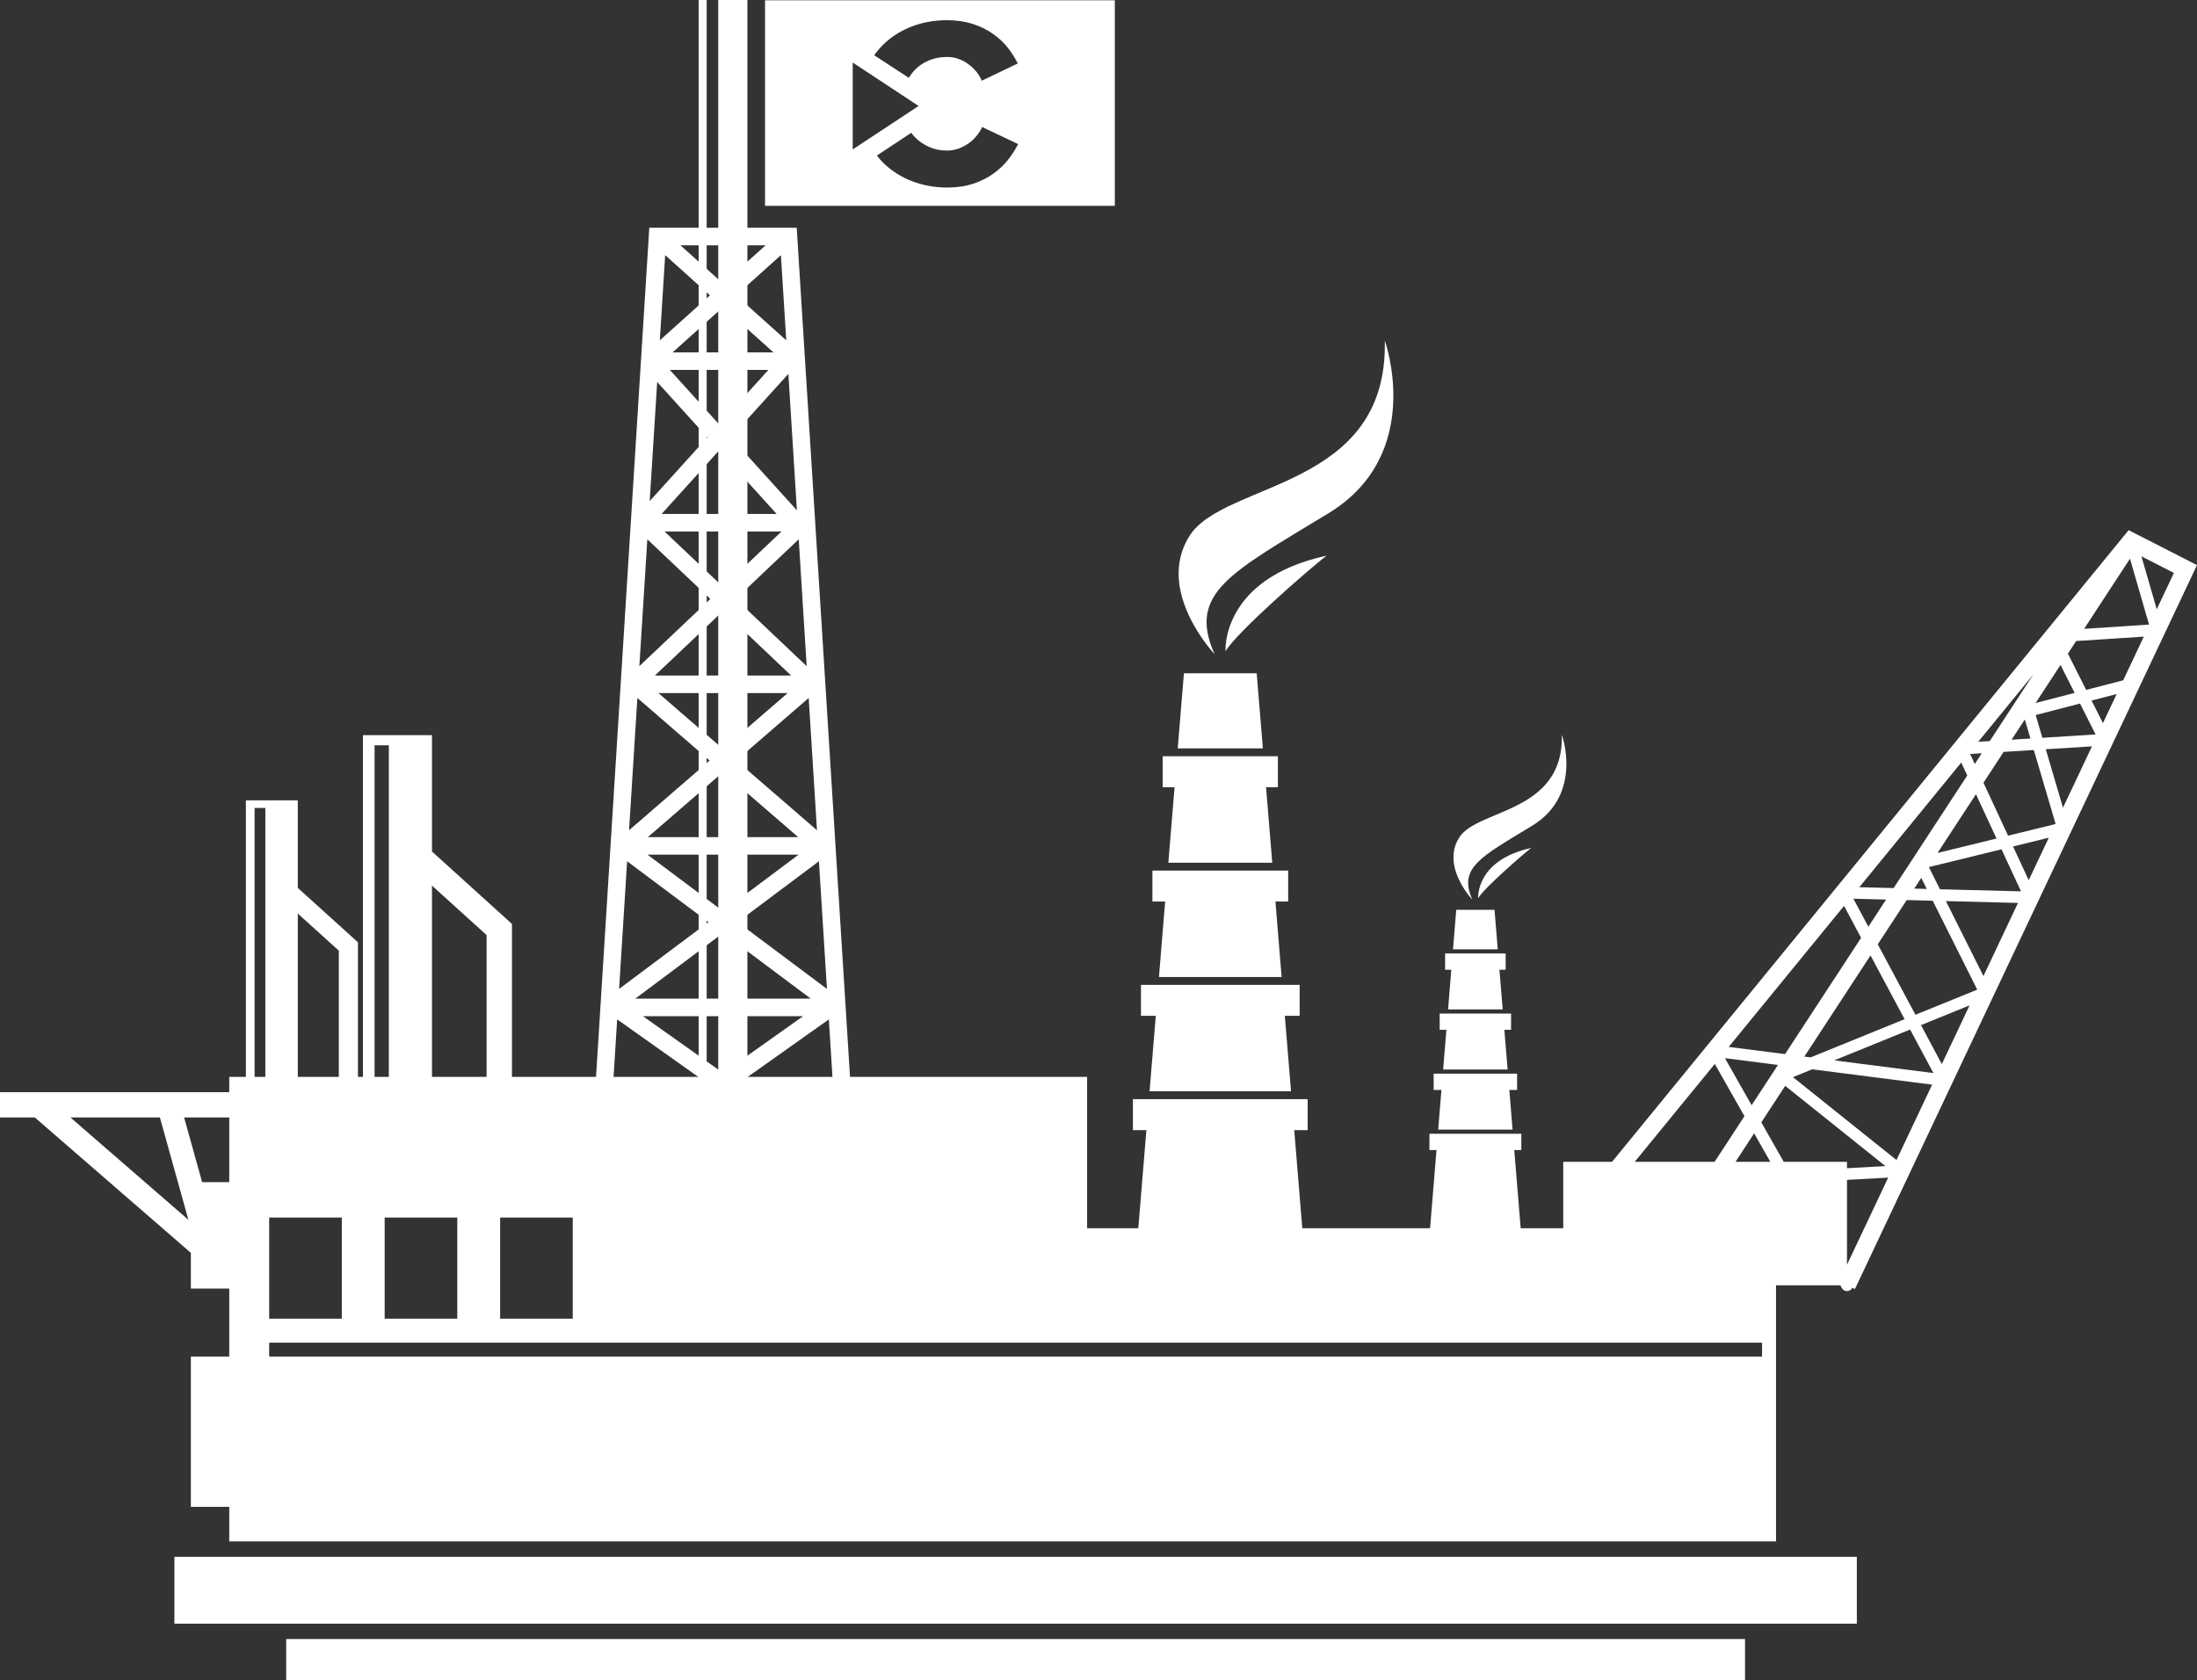 <?xml version="1.0" encoding="UTF-8"?><svg id="Layer_2" xmlns="http://www.w3.org/2000/svg" viewBox="0 0 611.759 467.913"><rect x="0" y="0" width="611.759" height="467.913" fill="#333333" stroke="none"/><g id="Layer_1-2"><rect x="79.695" y="456.457" width="406.212" height="11.456" style="fill:#fff; stroke-width:0px;"/><rect x="48.564" y="433.569" width="468.474" height="18.617" style="fill:#fff; stroke-width:0px;"/><path d="M495.077,296.581l-14.762-1.889,7.429,13.098,7.334-11.21ZM525.193,250.522l-9.112-.232,4.168,7.79,4.944-7.558ZM551.83,209.778l-3.24.211,1.291,2.777,1.949-2.988ZM596.286,154.937l4.263,14.739,4.779-10.119-9.041-4.62ZM580.328,175.129l18.079-1.187-5.311-18.349-12.768,19.536ZM550.846,206.582l3.211-.2,12.154-18.588-15.365,18.789ZM517.734,247.081l9.55.245,20.501-31.358-1.674-3.599-28.377,34.711ZM481.365,291.558l15.684,2.007,21.178-32.387-4.75-8.894-32.112,39.274ZM485.741,310.853l-8.252-14.553-22.297,27.263h22.238l8.311-12.711ZM492.948,323.563l-4.504-7.929-5.182,7.929h9.686ZM525.769,327.963l-11.471.632v23.636l11.471-24.268ZM504.612,297.799l-5.361,2.181,28.833,23.083,9.916-20.991-33.389-4.273ZM531.878,286.718l-21.141,8.594,27.623,3.533-6.482-12.126ZM548.433,279.99l-13.531,5.503,5.801,10.857,7.729-16.36ZM541.839,250.949l10.456,20.88,9.617-20.367-20.073-.514ZM557.318,236.527l-20.221,4.953,3.092,6.183,22.567.574-5.438-11.71ZM570.494,233.295l-9.956,2.442,4.362,9.395,5.594-11.837ZM569.648,208.666l4.795,16.273,8.067-17.079-12.862.806ZM579.184,195.934l-12.342,3.204,1.857,6.333,14.823-.933-4.338-8.604ZM589.401,193.284l-6.998,1.815,3.166,6.285,3.832-8.101ZM580.902,192.132l10.307-2.674,5.742-12.163-18.85,1.23-2.291,3.512,5.092,10.095ZM566.818,195.784l10.865-2.814-3.928-7.79-6.937,10.604ZM565.377,205.67l-1.56-5.293-3.682,5.622,5.242-.33ZM559.15,232.734l13.127-3.219.082-.164-6.041-20.477-8.401.524-5.613,8.588,6.847,14.748ZM539.51,237.544l16.42-4.017-5.719-12.337-10.701,16.354ZM536.515,247.565l-1.539-3.077-1.957,2.988,3.496.089ZM533.355,282.604l17.133-6.961.045-.089-12.367-24.703-7.237-.186-8.059,12.321,10.485,19.619ZM504.171,294.477l26.167-10.64-9.492-17.751-18.414,28.168,1.738.224ZM514.298,325.341l10.701-.59-27.905-22.345-6.647,10.164,6.236,10.993h17.616v1.778ZM435.285,323.563h13.595l143.844-175.915,19.036,9.731-95.25,201.604-.741-.353c-.133.3-.363.553-.664.724-.785.443-1.778.166-2.217-.611l-.457-.798h-77.145v-34.382Z" style="fill:#fff; fill-rule:evenodd; stroke-width:0px;"/><path d="M107.109,339.08h20.221v28.175h-20.221v-28.175ZM139.264,339.08h20.221v28.175h-20.221v-28.175ZM74.952,339.08h20.224v28.175h-20.224v-28.175ZM74.952,377.793h415.697v-3.859H74.952v3.859ZM53.147,377.793h10.686v-18.931h-10.686v-29.637h10.686v-29.318h238.877v42.153h191.83v87.215H63.833v-9.627h-10.686v-41.856Z" style="fill:#fff; fill-rule:evenodd; stroke-width:0px;"/><rect y="304.169" width="68.419" height="7.036" style="fill:#fff; stroke-width:0px;"/><polygon points="13.262 305.699 52.46 339.715 43.745 308.41 50.005 306.679 61.617 348.377 56.359 351.702 9.012 310.615 13.262 305.699" style="fill:#fff; stroke-width:0px;"/><path d="M341.25,181.402s-1.441-20.177,28.147-26.66c-4.758,3.631-25.391,21.658-28.147,26.66M338.195,182.163s-16.681-17.6-6.966-32.933c9.715-15.33,55.342-12.777,54.372-54.372,0,0,11.394,31.558-15.639,48.054-27.031,16.489-39.406,22.143-31.768,39.25Z" style="fill:#fff; fill-rule:evenodd; stroke-width:0px;"/><path d="M323.761,210.615h32.067v8.617h-3.293l1.725,21.028h-28.931l1.733-21.028h-3.301v-8.617ZM320.895,242.45h37.797v8.617h-3.546l1.725,21.023h-34.157l1.725-21.023h-3.546v-8.617ZM317.704,274.276h44.187v8.617h-4.131l1.733,21.031h-39.392l1.727-21.031h-4.124v-8.617ZM315.465,306.111h48.657v8.619h-3.74l4.721,57.499h-50.619l4.729-57.499h-3.748v-8.619ZM339.793,187.504h10.135l1.719,20.922h-23.706l1.725-20.922h10.127Z" style="fill:#fff; fill-rule:evenodd; stroke-width:0px;"/><path d="M411.587,250.163s-.76-10.603,14.803-14.015c-2.502,1.909-13.354,11.386-14.803,14.015M409.982,250.567s-8.774-9.253-3.666-17.317c5.108-8.059,29.102-6.715,28.594-28.594,0,0,5.988,16.599-8.223,25.269-14.217,8.678-20.721,11.649-16.705,20.641Z" style="fill:#fff; fill-rule:evenodd; stroke-width:0px;"/><path d="M402.388,265.532h16.862v4.534h-1.733l.912,11.052h-15.211l.904-11.052h-1.733v-4.534ZM400.878,282.266h19.879v4.534h-1.865l.91,11.059h-17.959l.904-11.059h-1.868v-4.534ZM399.206,299.011h23.233v4.531h-2.166l.904,11.054h-20.715l.908-11.054h-2.164v-4.531ZM398.027,315.745h25.592v4.534h-1.971l2.484,30.235h-26.621l2.487-30.235h-1.971v-4.534ZM410.818,253.375h5.332l.904,11.006h-12.463l.902-11.006h5.325Z" style="fill:#fff; fill-rule:evenodd; stroke-width:0px;"/><path d="M199.998,0h8.117v344.122h-8.117V0ZM194.541,0h2.233v344.122h-2.233V0Z" style="fill:#fff; fill-rule:evenodd; stroke-width:0px;"/><path d="M201.33,78.966l11.857-10.649h-23.717l11.86,10.649ZM183.729,94.775l13.949-12.524-12.463-11.194-1.486,23.718ZM201.33,85.532l-14.039,12.605h28.078l-14.039-12.605ZM217.444,71.058l-12.463,11.194,13.949,12.524-1.486-23.718ZM200.238,118.188l13.719-15.167h-27.436l13.717,15.167ZM180.912,139.545l16.049-17.735-13.965-15.43-2.084,33.165ZM200.238,125.438l-16.012,17.689h32.022l-16.01-17.689ZM219.52,104.125l-16.004,17.686,18.385,20.319-2.381-38.005ZM201.33,163.45l16.285-15.431h-32.575l16.29,15.431ZM178.031,185.523l19.75-18.715-17.533-16.615-2.217,35.33ZM201.33,170.162l-18.969,17.967h37.928l-18.959-17.967ZM222.41,150.193l-17.543,16.615,19.753,18.715-2.211-35.33ZM201.33,208.583l17.988-15.562h-35.979l17.991,15.562ZM175.161,231.217l22.44-19.416-20.123-17.416-2.317,36.832ZM201.33,215.026l-20.926,18.104h41.843l-20.918-18.104ZM225.182,194.386l-20.136,17.416,22.443,19.416-2.307-36.832ZM201.33,253.763l21.043-15.751h-42.087l21.045,15.751ZM172.393,275.409l24.873-18.609-22.643-16.942-2.23,35.551ZM201.33,259.841l-24.434,18.28h48.86l-24.426-18.28ZM228.032,239.858l-22.641,16.942,24.875,18.609-2.233-35.551ZM201.33,298.814l22.281-15.802h-44.573l22.292,15.802ZM169.507,321.367l27.602-19.566-25.256-17.906-2.346,37.472ZM201.33,304.789l-25.868,18.334h51.727l-25.859-18.334ZM230.795,283.895l-25.253,17.906,27.605,19.566-2.352-37.472ZM201.33,343.918l25.441-15.912h-50.892l25.452,15.912ZM233.657,329.463l-27.729,17.332,29.991,18.752-2.262-36.083ZM196.721,346.795l-27.719-17.332-2.27,36.083,29.989-18.752ZM201.33,63.434h20.519l18.969,302.267-4.226.261,4.033,2.524-2.576,4.147-36.718-22.964-36.727,22.964-2.578-4.147,4.034-2.524-4.221-.261,18.961-302.267h20.53Z" style="fill:#fff; stroke-width:0px;"/><polygon points="101.068 204.738 120.289 204.738 120.289 311.152 108.273 311.152 108.273 207.562 104.3 207.562 104.3 311.152 101.068 311.152 101.068 204.738" style="fill:#fff; fill-rule:evenodd; stroke-width:0px;"/><polygon points="120.334 237.186 142.557 257.31 142.557 312.064 135.487 312.064 135.487 260.409 115.607 242.405 120.334 237.186" style="fill:#fff; stroke-width:0px;"/><polygon points="68.464 222.892 82.922 222.892 82.922 302.923 73.886 302.923 73.886 225.013 70.89 225.013 70.89 302.923 68.464 302.923 68.464 222.892" style="fill:#fff; fill-rule:evenodd; stroke-width:0px;"/><polygon points="82.951 247.297 99.672 262.427 99.672 303.61 94.347 303.61 94.347 264.755 79.396 251.225 82.951 247.297" style="fill:#fff; stroke-width:0px;"/><path d="M310.427,57.32h-97.4V.087h97.4v57.232ZM255.781,29.514l-18.343-12.104v24.209l18.343-12.104ZM253.062,21.675c.48-.8,1.013-1.493,1.6-2.133,1.12-1.173,2.453-2.08,3.999-2.72s3.199-.96,5.066-.96c1.067,0,2.133.16,3.093.533,1.013.32,1.92.8,2.773,1.44.853.587,1.6,1.333,2.24,2.08.64.8,1.173,1.653,1.546,2.559l10.025-4.799c-.747-1.493-1.653-2.933-2.773-4.372s-2.506-2.72-4.106-3.839c-1.6-1.173-3.466-2.08-5.599-2.773s-4.532-1.067-7.252-1.067c-3.466,0-6.719.587-9.652,1.706-2.986,1.12-5.546,2.72-7.732,4.746-1.067,1.013-2.026,2.133-2.879,3.306l9.652,6.292ZM271.885,37.885c-.64.8-1.386,1.493-2.24,2.08s-1.76,1.067-2.773,1.44c-1.013.32-2.026.533-3.093.533-1.866,0-3.519-.32-5.066-1.013s-2.879-1.6-3.999-2.773c-.373-.373-.693-.747-.96-1.173l-9.598,6.345c.693.853,1.44,1.706,2.24,2.453,2.186,2.026,4.746,3.626,7.732,4.746,2.986,1.12,6.186,1.706,9.652,1.706,2.72,0,5.119-.373,7.252-1.067,2.133-.747,3.999-1.653,5.599-2.826,1.6-1.173,2.986-2.453,4.106-3.893,1.12-1.44,2.026-2.879,2.773-4.319l-10.025-4.746c-.427.906-.906,1.706-1.6,2.506Z" style="fill:#fff; stroke-width:0px;"/></g></svg>